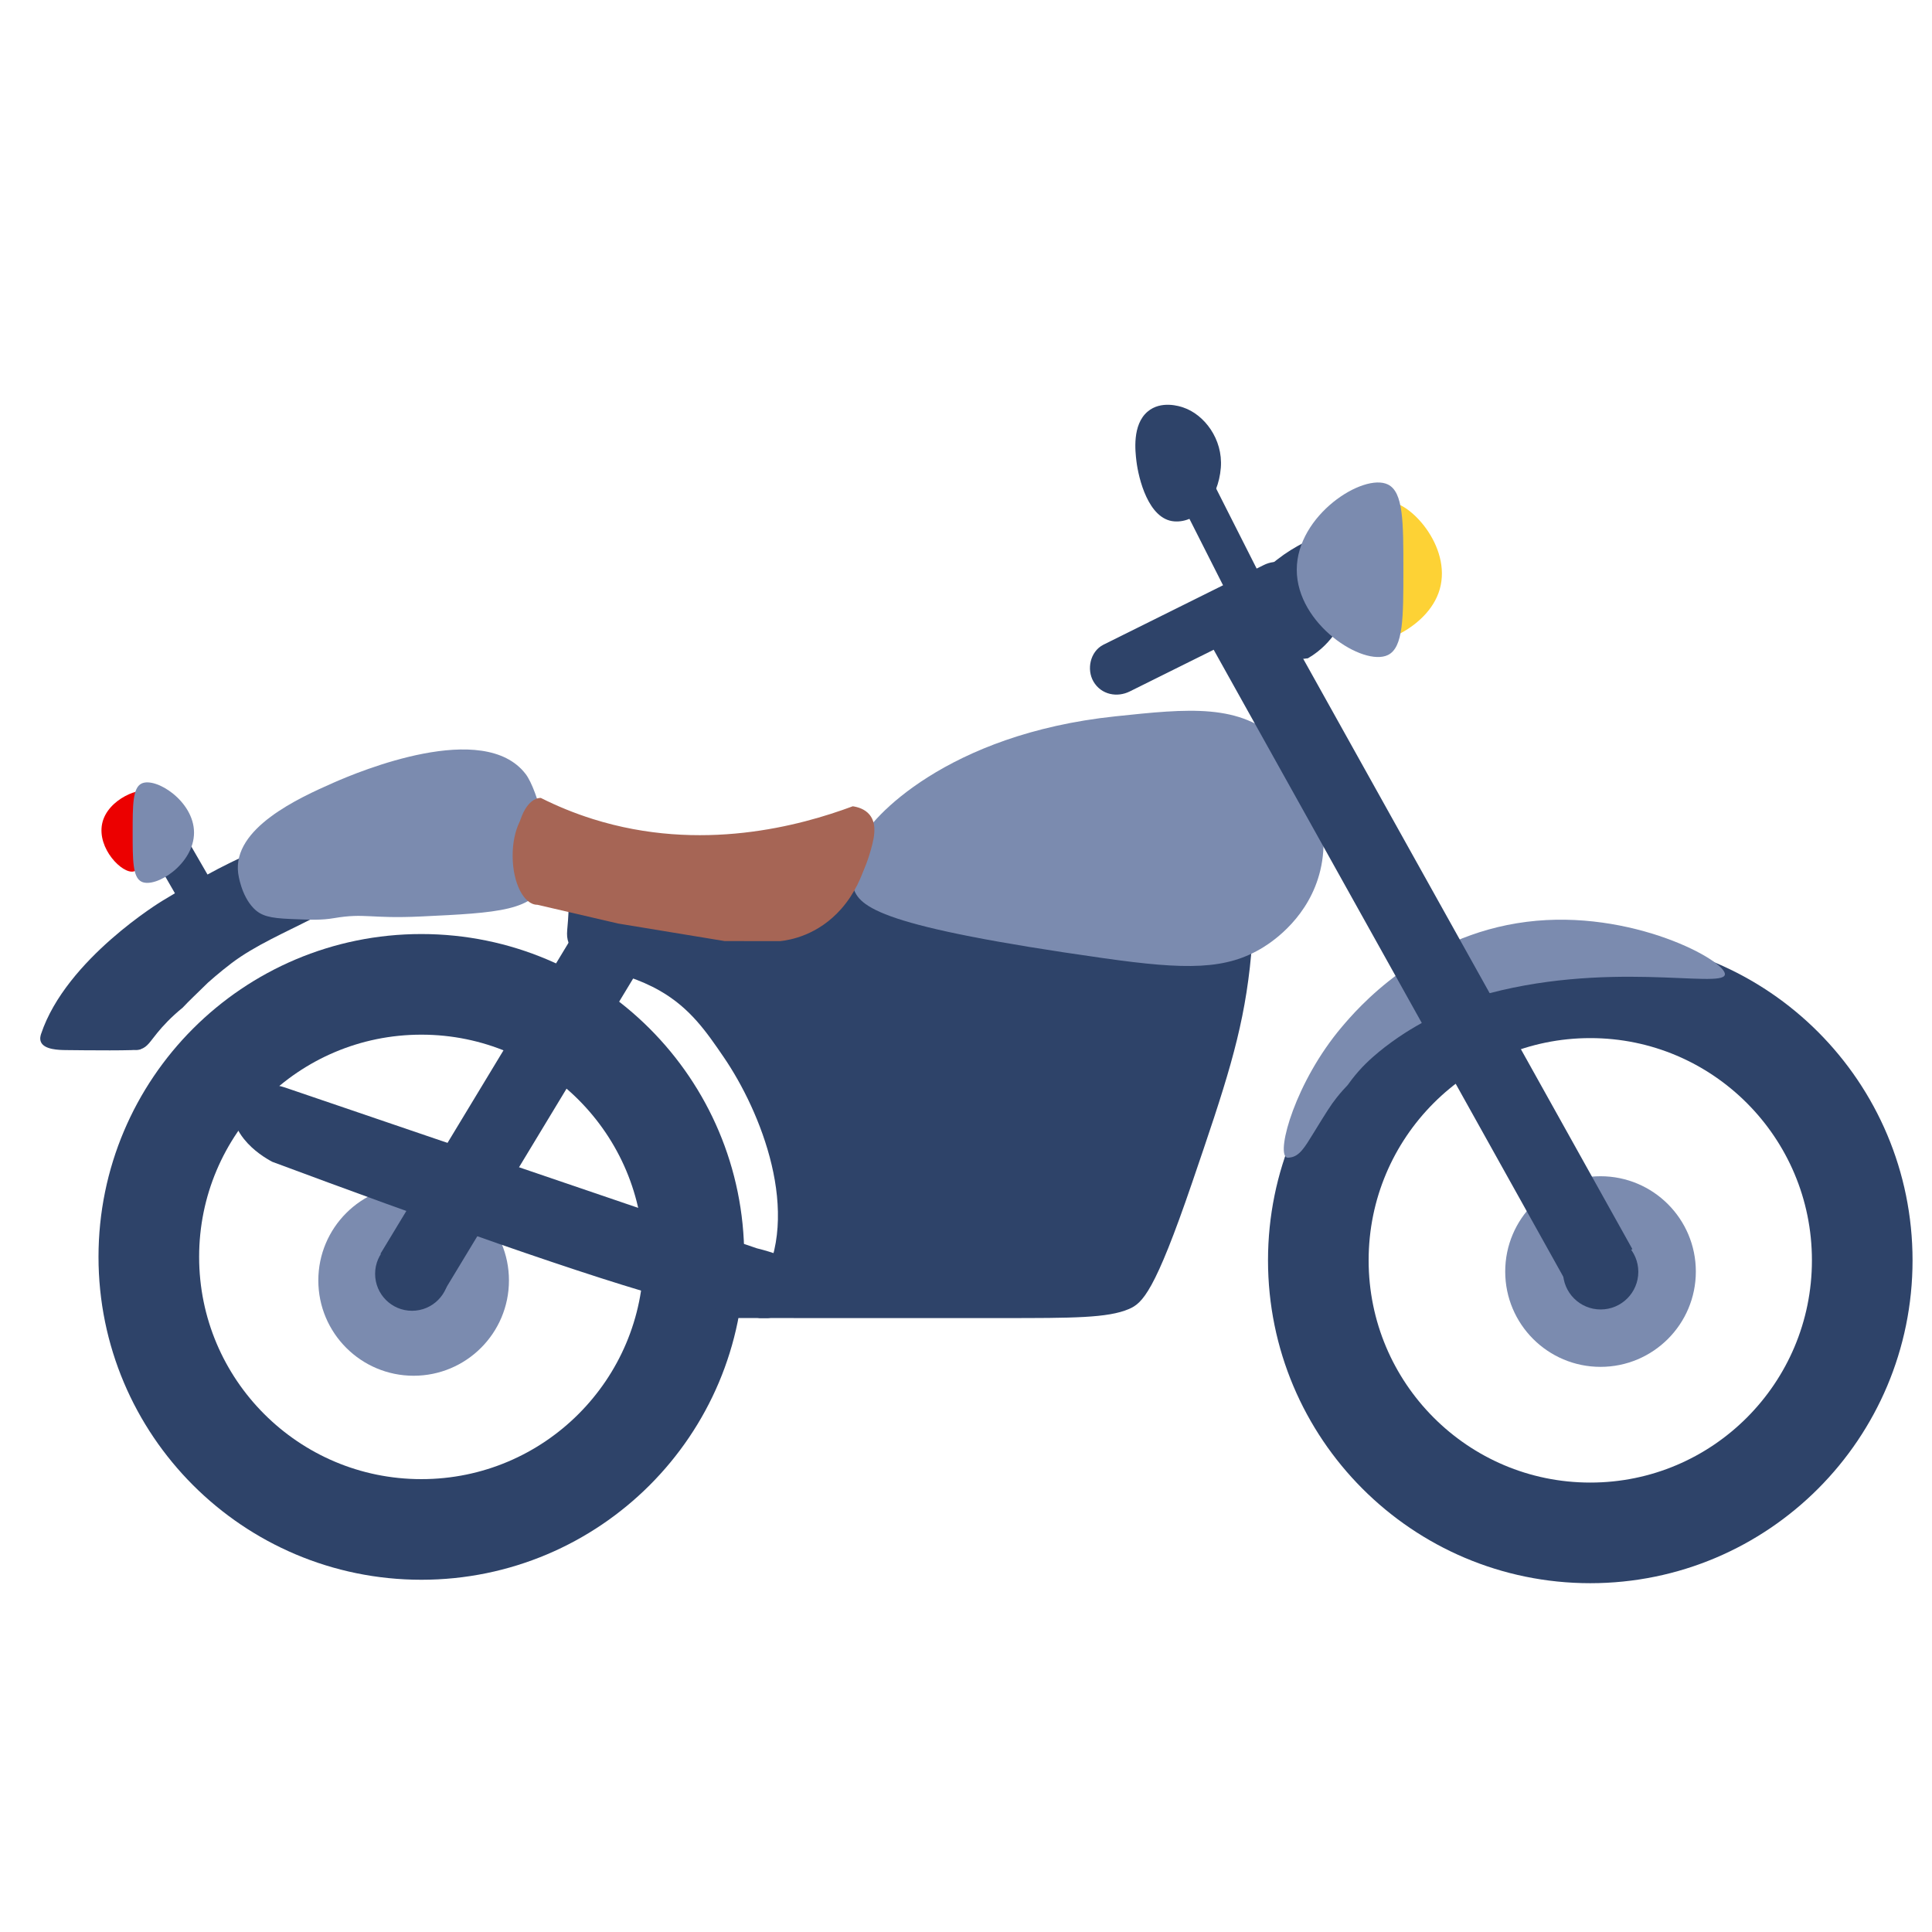<?xml version="1.0" encoding="utf-8"?>
<!-- Generator: Adobe Illustrator 23.0.6, SVG Export Plug-In . SVG Version: 6.00 Build 0)  -->
<svg version="1.1" id="Layer_1" xmlns="http://www.w3.org/2000/svg" xmlns:xlink="http://www.w3.org/1999/xlink" x="0px" y="0px"
	 viewBox="0 0 1440 1440" style="enable-background:new 0 0 1440 1440;" xml:space="preserve">
<style type="text/css">
	.st0{fill:#7B8BAF;}
	.st1{fill:#2E4369;stroke:#2E4369;stroke-width:8;stroke-miterlimit:10;}
	.st2{fill:#2E4369;}
	.st3{fill:#FDD235;}
	.st4{fill:#2E4369;stroke:#2E4369;stroke-width:10;stroke-miterlimit:10;}
	.st5{fill:none;stroke:#2E4369;stroke-width:75;stroke-miterlimit:10;}
	.st6{fill:#B0B9CF;}
	.st7{fill:none;stroke:#2E4369;stroke-width:55;stroke-miterlimit:10;}
	.st8{fill:#2E4369;stroke:#2E4369;stroke-miterlimit:10;}
	.st9{fill:#A66555;}
	.st10{fill:#EC0000;}
</style>
<circle class="st0" cx="1192.94" cy="947.74" r="71.04"/>
<circle class="st0" cx="308.3" cy="954.36" r="71.04"/>
<g>
	<g>
		<path class="st1" d="M153.65,658.08c-8.09-14.01-16.18-28.03-24.27-42.04c-6.43-11.14-23.72-1.08-17.27,10.09
			c8.09,14.01,16.18,28.03,24.27,42.04C142.81,679.31,160.1,669.25,153.65,658.08L153.65,658.08z"/>
	</g>
</g>
<path class="st2" d="M265.62,654.25c0.45-12.22-11.16-21.25-12.13-21.99c-29.93-22.62-93.79,15.82-132.48,39.15
	c0,0-71.73,43.25-90.38,99.2c-0.32,0.95-1.21,3.64-0.07,6.14c2.57,5.61,13.2,5.86,18.52,5.92c13.07,0.15,55.84,0.63,55.78-0.64
	c-0.06-1.08-30.99,0.39-30.99,0.35c0-0.01,5.21-0.06,12.4-0.14c13.44-0.15,14.88,1.13,18.59-0.21c5.18-1.87,6.8-5.41,12.54-12.41
	c3.88-4.74,9.95-11.41,18.81-18.62c4.41-4.81,11.09-10.98,18.81-18.62c0,0,8.52-7.66,17.69-14.59
	C206.88,691.91,264.74,677.94,265.62,654.25z"/>
<path class="st3" d="M1014.22,408.18c8.07-21.47,12.1-32.2,18.91-33.82c14.45-3.44,47.35,29.5,40.71,61.82
	c-6.62,32.26-51.7,49.19-61.82,40.71c-1.35-1.13-2-3.59-3.25-8.44c-4.14-16.21-2.69-29.5-2.29-32.68
	C1007.8,425.09,1010.64,417.69,1014.22,408.18z"/>
<g>
	<g>
		<path class="st4" d="M839.86,510.87c34.93-17.35,69.86-34.71,104.79-52.06c4.89-2.43,9.78-4.86,14.67-7.29
			c7.25-3.6,9.27-13.87,5.38-20.52c-4.32-7.39-13.24-9-20.52-5.38c-34.93,17.35-69.86,34.71-104.79,52.06
			c-4.89,2.43-9.78,4.86-14.67,7.29c-7.25,3.6-9.27,13.87-5.38,20.52C823.65,512.88,832.57,514.49,839.86,510.87L839.86,510.87z"/>
	</g>
</g>
<ellipse class="st5" cx="1185.3" cy="939.38" rx="202.7" ry="203.14"/>
<circle class="st5" cx="314.06" cy="936.82" r="203.14"/>
<path class="st2" d="M506.67,970.08c-64.19-16.62-194.96-63.64-303.74-104.14c-4.63-2.48-13.95-8.04-21.08-16.97
	c-4.95-6.2-6.93-11.65-7.8-15.05c-0.39-4.7-0.78-9.4-1.17-14.1c0.79-1.81,3.81-7.77,13.21-10.56c12.19-3.62,25.45,0.97,27.55,1.72
	l350.4,119.41c6.54,1.59,11.88,3.34,15.75,4.74c9.95,3.61,12.49,5.74,13.4,6.56c1.24,1.1,6.58,5.81,6.9,12.71
	c0.19,4.23-1.57,7.57-2.71,9.3c-2.08,2.08-4.16,4.16-6.24,6.24l-6.24,6.24c-0.03,0.02-5.72,5.6-12.49,6.24c-0.06,0.01-2.12,0-6.24,0
	C561.81,981.53,509.35,970.77,506.67,970.08z"/>
<path class="st2" d="M841.4,975.68c-15.69,6.73-41.9,6.73-94.3,6.74c0,0-11.88,0-13.47,0c-6.74,0-13.47,0-20.21,0
	c-15.72,0-31.44,0-47.14,0c0,0-2.25,0-6.74,0c-0.85,0-47.14,0-47.14,0c-13.19,0-33.75-0.01-66.04-0.05
	c2.57-2.14,6.04-5.28,9.78-9.46c3.57-3.98,7.27-8.83,10.64-14.61c31.22-53.56,0.13-130.12-27.22-170.16
	c-13-19.04-25.03-36.64-47.63-49.63c-30.9-17.76-60.77-14.93-68.05-35.45c-2.61-7.35-0.36-9.66,0-28.36
	c0.36-18.31-3.57-33.13-6.8-42.54c172.4,0,344.8,0,517.2,0c1.13,21.94,1.39,52.66-2.73,89c-5.71,50.42-18.21,87.71-42.98,160.21
	C860.64,963.14,851.51,971.35,841.4,975.68z"/>
<path class="st0" d="M984.1,648.65c-8.22,34.42-34.63,52.51-42.47,57.35c-27.57,17.06-57.41,16.91-118.92,8.2
	c-166.23-23.55-182.73-37.77-186.87-53.26c-3.29-12.3,1.26-23.28,6-34.72c6.56-15.82,63.46-78.99,189.36-92.29
	c54.96-5.8,93.08-9.84,122.84,18.6C975.58,573.12,993.08,611.05,984.1,648.65z"/>
<path class="st6" d="M1041.46,1156.66"/>
<circle class="st2" cx="1193.04" cy="947.94" r="28.06"/>
<line class="st7" x1="307.1" y1="948.73" x2="460.77" y2="694.61"/>
<ellipse class="st8" cx="307.1" cy="949.44" rx="27.01" ry="27.04"/>
<path class="st2" d="M974.83,490.65c-3.83,0.55-7.95,0.8-12.3,0.56c-24.14-1.32-40.56-16.79-48.1-25.22
	c4.02-9.55,11.98-25.07,27.13-39.87c13.92-13.61,28.22-21.04,37.46-24.98c10.66,1.88,21.32,3.76,31.97,5.64
	c0.43,8.19,1.85,49.02-23.48,74.15C984.18,484.24,980.01,487.64,974.83,490.65z"/>
<path class="st2" d="M847.02,343.67c-0.88-7.36-3.21-26.99,8.28-36.83c10.09-8.64,24.09-3.98,26.49-3.18
	c15.79,5.24,29.8,23.62,28.15,44.92c-1.83,23.45-17.4,41.37-34.77,40.02C855.92,387.09,848.55,356.44,847.02,343.67z"/>
<path class="st0" d="M1046,424.66c0,35.62,0,58-11.57,63.57c-18.24,8.79-67.9-22.81-67.9-63.57s49.66-72.37,67.9-63.57
	C1046,366.68,1046,389.05,1046,424.66z"/>
<path class="st0" d="M404.72,611.54c-3.24-14.64-8.46-28.81-12.95-34.65c-31.29-40.77-124.3-1.83-143.19,6.49
	c-26.1,11.49-75.31,33.89-71.07,67.42c0.14,1.14,2.24,16.45,11.34,25.96c5.71,5.97,12.2,7.55,27.58,8.2
	c15.42,0.65,23.13,0.96,32.45-0.62c23.48-3.98,26.63,0.57,64.91-1.25c57.26-2.71,85.89-4.08,92.52-27.95
	C410.64,639.5,405.74,616.12,404.72,611.54z"/>
<path class="st9" d="M647.85,637.52c-2.4,7.8-7.4,20.69-17.79,32.53c-17.56,20.01-38.58,23.4-45.57,24.17
	c-13.81-0.01-27.63-0.03-41.44-0.04c-24.87-6.48-49.74-12.96-74.61-19.44c-21.65-2.54-43.3-5.07-64.95-7.61
	c-10.09,0.06-18.36-16.19-18.47-36.16c-0.06-9.99,1.92-19.06,5.19-25.62s7.83-10.6,12.87-10.63c11.75,5.91,24.73,11.33,38.97,15.8
	c80.46,25.23,154.42,5,193.55-9.57c3.62,0.53,8.92,1.96,12.49,6.24C654.41,614.79,651.26,626.42,647.85,637.52z"/>
<g>
	<g>
		<path class="st1" d="M950.3,459.67c-17.61-34.8-35.22-69.61-52.82-104.41c-2.46-4.87-4.93-9.74-7.39-14.61
			c-5.81-11.49-23.07-1.37-17.27,10.09c17.61,34.8,35.22,69.61,52.82,104.41c2.46,4.87,4.93,9.74,7.39,14.61
			C938.84,481.26,956.1,471.14,950.3,459.67L950.3,459.67z"/>
	</g>
</g>
<path class="st0" d="M1285.6,726.53c-2.29,10.56-89.42-11.57-184.19,16.2c-15.49,4.54-30.26,13.7-30.26,13.7
	c-9.71,4.98-20.59,10.63-33.65,20.07c-14.84,10.73-22.37,19.05-25.04,22.11c-3.5,4.01-6.18,7.58-8.02,10.17
	c-1.99,2.06-4.94,5.25-8.22,9.39c-4.38,5.54-7.23,10.1-17.61,27c-6.28,10.23-10.14,16.55-16.82,17.52
	c-1.52,0.22-2.28,0.33-2.99-0.09c-7.52-4.42,6.88-56.53,41.34-97.2c11.08-13.07,57.78-68.17,137.69-78.32
	C1216.2,677.13,1287.74,716.65,1285.6,726.53z"/>
<path class="st10" d="M110.45,630.07c-4.65,12.36-6.97,18.54-10.88,19.46c-8.32,1.98-27.26-16.99-23.44-35.59
	c3.81-18.57,29.77-28.31,35.59-23.44c0.78,0.66,1.15,2.07,1.86,4.86c2.38,9.33,1.54,16.99,1.32,18.82
	C114.14,620.34,112.5,624.6,110.45,630.07z"/>
<path class="st0" d="M98.87,620.59c0-20.51,0-33.39,6.66-36.6c10.5-5.06,39.09,13.12,39.09,36.6c0,23.47-28.58,41.66-39.09,36.6
	C98.87,653.97,98.87,641.08,98.87,620.59z"/>
<line class="st7" x1="1192.66" y1="944.41" x2="915.01" y2="446.47"/>
<path class="st9" d="M644.92,644.76c-2.4,7.8-7.4,20.69-17.79,32.53c-17.56,20.01-38.58,23.4-45.57,24.17
	c-13.81-0.01-27.63-0.03-41.44-0.04c-26.45-4.35-52.91-8.71-79.36-13.06c-20.07-4.66-40.13-9.33-60.2-13.99
	c-10.09,0.06-18.36-16.19-18.47-36.16c-0.06-9.99,1.92-19.06,5.19-25.62s7.83-10.6,12.87-10.63c11.75,5.91,24.73,11.33,38.97,15.8
	c80.46,25.23,154.42,5,193.55-9.57c3.62,0.53,8.92,1.96,12.49,6.24C651.48,622.03,648.33,633.66,644.92,644.76z"/>
</svg>
